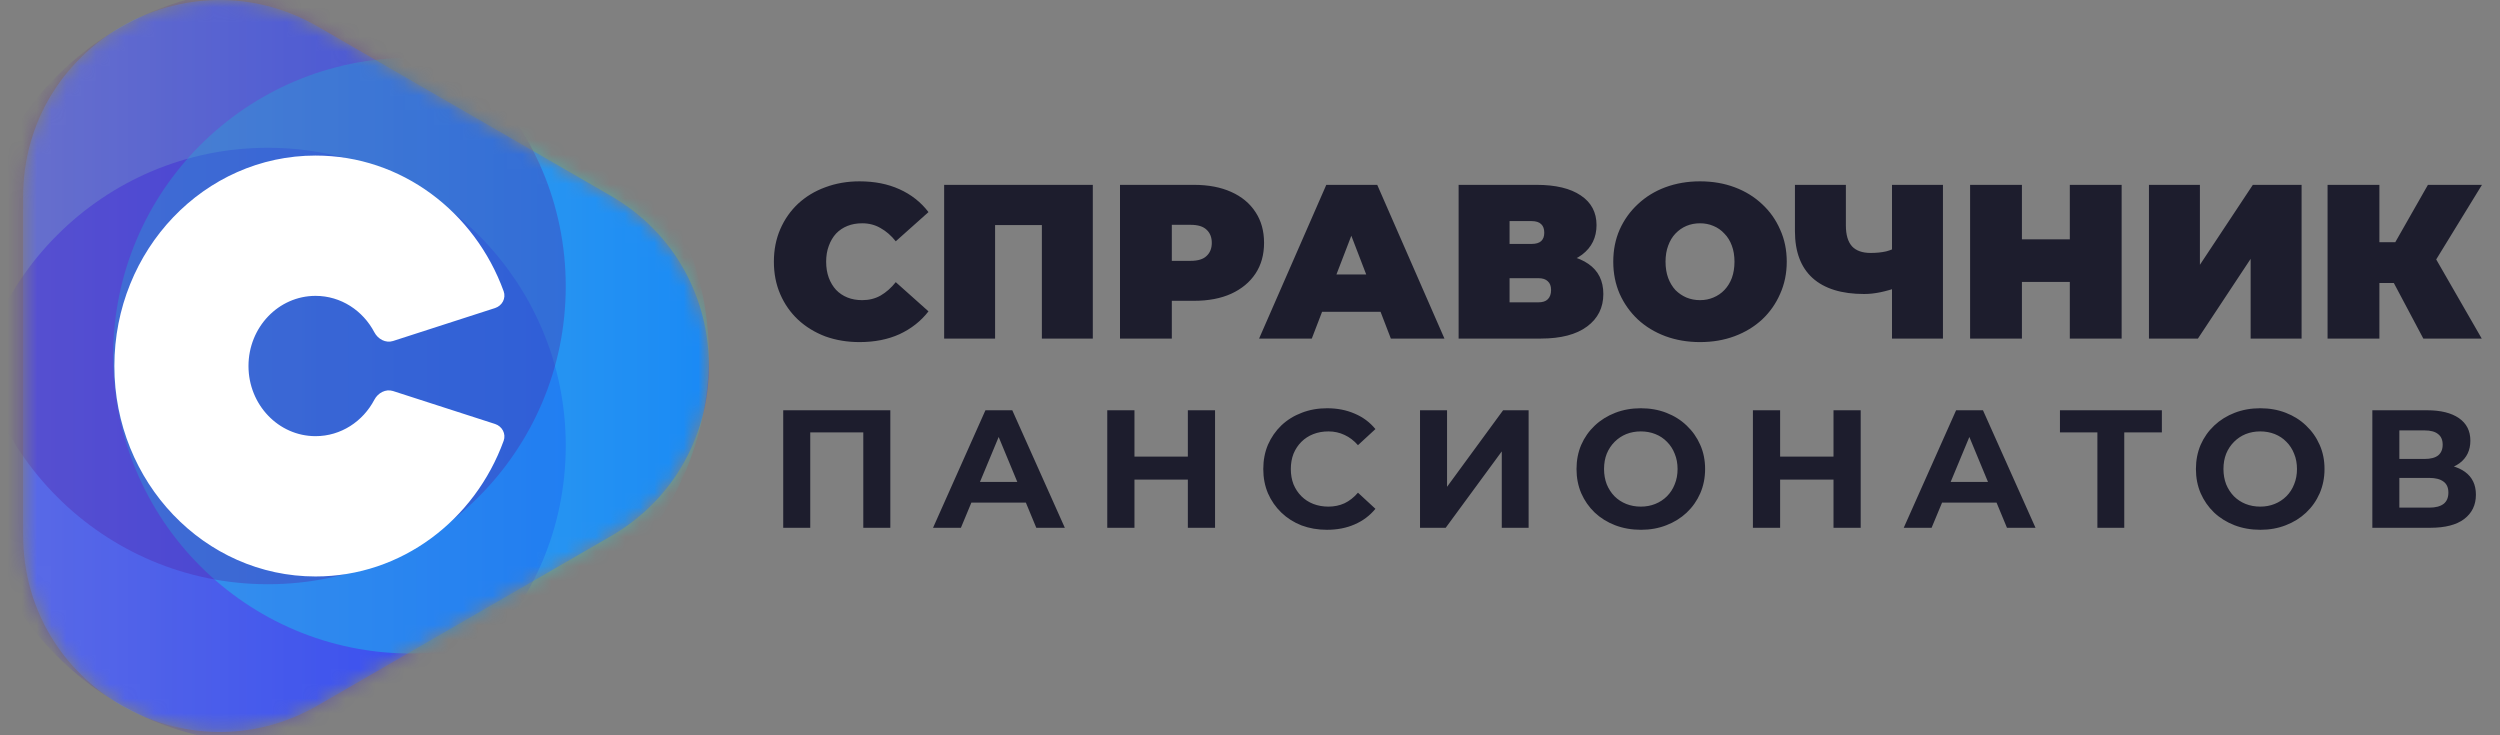 <svg width="170" height="50" viewBox="0 0 170 50" fill="none" xmlns="http://www.w3.org/2000/svg">
<rect x="0" y="0" width="170" height="50" fill="#808080" stroke="none"/>
<path d="M58.448 23.262C57.612 23.262 56.835 23.133 56.118 22.874C55.411 22.605 54.794 22.227 54.267 21.739C53.749 21.251 53.346 20.674 53.057 20.007C52.768 19.34 52.624 18.603 52.624 17.797C52.624 16.991 52.768 16.254 53.057 15.587C53.346 14.92 53.749 14.342 54.267 13.854C54.794 13.367 55.411 12.993 56.118 12.735C56.835 12.466 57.612 12.331 58.448 12.331C59.473 12.331 60.379 12.511 61.166 12.869C61.962 13.227 62.619 13.745 63.137 14.422L60.912 16.408C60.603 16.02 60.26 15.721 59.882 15.512C59.513 15.293 59.095 15.184 58.627 15.184C58.259 15.184 57.925 15.243 57.627 15.363C57.328 15.482 57.069 15.656 56.85 15.885C56.641 16.114 56.477 16.393 56.357 16.722C56.238 17.04 56.178 17.399 56.178 17.797C56.178 18.195 56.238 18.558 56.357 18.887C56.477 19.206 56.641 19.479 56.85 19.708C57.069 19.937 57.328 20.111 57.627 20.231C57.925 20.35 58.259 20.41 58.627 20.41C59.095 20.41 59.513 20.306 59.882 20.097C60.26 19.878 60.603 19.574 60.912 19.186L63.137 21.172C62.619 21.839 61.962 22.356 61.166 22.725C60.379 23.083 59.473 23.262 58.448 23.262ZM64.202 23.023V12.57H74.311V23.023H70.847V14.556L71.609 15.303H66.905L67.666 14.556V23.023H64.202ZM76.16 23.023V12.57H81.192C82.168 12.57 83.009 12.73 83.716 13.048C84.433 13.367 84.985 13.825 85.374 14.422C85.762 15.009 85.956 15.706 85.956 16.513C85.956 17.319 85.762 18.016 85.374 18.603C84.985 19.191 84.433 19.649 83.716 19.977C83.009 20.296 82.168 20.455 81.192 20.455H78.116L79.684 18.947V23.023H76.16ZM79.684 19.335L78.116 17.737H80.968C81.456 17.737 81.814 17.628 82.043 17.409C82.282 17.19 82.402 16.891 82.402 16.513C82.402 16.134 82.282 15.836 82.043 15.617C81.814 15.398 81.456 15.288 80.968 15.288H78.116L79.684 13.69V19.335ZM85.618 23.023L90.188 12.57H93.652L98.222 23.023H94.578L91.203 14.243H92.577L89.202 23.023H85.618ZM88.336 21.202L89.232 18.663H94.04L94.936 21.202H88.336ZM99.186 23.023V12.57H104.488C105.782 12.57 106.782 12.809 107.489 13.287C108.206 13.765 108.564 14.437 108.564 15.303C108.564 16.149 108.236 16.821 107.579 17.319C106.922 17.807 106.036 18.051 104.921 18.051L105.219 17.244C106.404 17.244 107.335 17.478 108.012 17.946C108.689 18.414 109.027 19.096 109.027 19.992C109.027 20.918 108.659 21.655 107.922 22.202C107.186 22.75 106.135 23.023 104.771 23.023H99.186ZM102.651 20.559H104.607C104.896 20.559 105.11 20.49 105.249 20.35C105.399 20.201 105.473 19.992 105.473 19.723C105.473 19.454 105.399 19.255 105.249 19.126C105.11 18.986 104.896 18.917 104.607 18.917H102.651V20.559ZM102.651 16.587H104.144C104.443 16.587 104.662 16.523 104.801 16.393C104.941 16.264 105.01 16.075 105.01 15.826C105.01 15.567 104.941 15.373 104.801 15.243C104.662 15.104 104.443 15.034 104.144 15.034H102.651V16.587ZM115.6 23.262C114.754 23.262 113.968 23.128 113.241 22.859C112.524 22.59 111.902 22.212 111.374 21.724C110.847 21.227 110.433 20.644 110.135 19.977C109.846 19.31 109.702 18.583 109.702 17.797C109.702 17 109.846 16.274 110.135 15.617C110.433 14.95 110.847 14.372 111.374 13.884C111.902 13.387 112.524 13.003 113.241 12.735C113.968 12.466 114.754 12.331 115.6 12.331C116.456 12.331 117.243 12.466 117.96 12.735C118.677 13.003 119.299 13.387 119.826 13.884C120.354 14.372 120.762 14.95 121.051 15.617C121.35 16.274 121.499 17 121.499 17.797C121.499 18.583 121.35 19.31 121.051 19.977C120.762 20.644 120.354 21.227 119.826 21.724C119.299 22.212 118.677 22.59 117.96 22.859C117.243 23.128 116.456 23.262 115.6 23.262ZM115.6 20.41C115.929 20.41 116.233 20.35 116.511 20.231C116.8 20.111 117.049 19.942 117.258 19.723C117.477 19.494 117.646 19.221 117.766 18.902C117.885 18.573 117.945 18.205 117.945 17.797C117.945 17.389 117.885 17.025 117.766 16.707C117.646 16.378 117.477 16.105 117.258 15.885C117.049 15.656 116.8 15.482 116.511 15.363C116.233 15.243 115.929 15.184 115.6 15.184C115.272 15.184 114.963 15.243 114.674 15.363C114.396 15.482 114.147 15.656 113.928 15.885C113.719 16.105 113.555 16.378 113.435 16.707C113.316 17.025 113.256 17.389 113.256 17.797C113.256 18.205 113.316 18.573 113.435 18.902C113.555 19.221 113.719 19.494 113.928 19.723C114.147 19.942 114.396 20.111 114.674 20.231C114.963 20.35 115.272 20.41 115.6 20.41ZM129.119 19.514C128.671 19.674 128.253 19.793 127.865 19.873C127.486 19.952 127.118 19.992 126.76 19.992C125.227 19.992 124.057 19.629 123.25 18.902C122.454 18.175 122.056 17.115 122.056 15.721V12.57H125.52V15.333C125.52 15.97 125.66 16.443 125.938 16.752C126.217 17.05 126.64 17.2 127.208 17.2C127.596 17.2 127.944 17.165 128.253 17.095C128.562 17.015 128.82 16.906 129.029 16.767L129.119 19.514ZM128.656 23.023V12.57H132.121V23.023H128.656ZM140.747 12.57H144.271V23.023H140.747V12.57ZM137.491 23.023H133.967V12.57H137.491V23.023ZM140.986 19.171H137.252V16.274H140.986V19.171ZM146.129 23.023V12.57H149.594V18.006L153.193 12.57H156.508V23.023H153.043V17.603L149.459 23.023H146.129ZM164.786 23.023L162.187 18.125L164.995 16.483L168.758 23.023H164.786ZM158.275 23.023V12.57H161.799V23.023H158.275ZM160.784 19.245V16.468H164.741V19.245H160.784ZM165.338 18.17L162.098 17.842L165.099 12.57H168.773L165.338 18.17Z" fill="#1D1D2D"/>
<path d="M53.259 35.889V27.898H60.542V35.889H58.704V28.982L59.126 29.405H54.674L55.097 28.982V35.889H53.259ZM63.447 35.889L67.009 27.898H68.835L72.408 35.889H70.468L67.545 28.834H68.276L65.342 35.889H63.447ZM65.228 34.176L65.719 32.772H69.828L70.331 34.176H65.228ZM80.774 27.898H82.623V35.889H80.774V27.898ZM77.144 35.889H75.294V27.898H77.144V35.889ZM80.911 32.612H77.007V31.049H80.911V32.612ZM90.23 36.026C89.614 36.026 89.039 35.927 88.506 35.729C87.981 35.523 87.525 35.234 87.136 34.861C86.748 34.488 86.444 34.051 86.223 33.548C86.01 33.046 85.903 32.495 85.903 31.893C85.903 31.292 86.01 30.74 86.223 30.238C86.444 29.736 86.748 29.298 87.136 28.925C87.532 28.552 87.993 28.267 88.518 28.069C89.043 27.864 89.617 27.761 90.241 27.761C90.934 27.761 91.558 27.883 92.114 28.126C92.677 28.362 93.148 28.712 93.529 29.177L92.342 30.272C92.068 29.96 91.763 29.728 91.428 29.576C91.094 29.416 90.728 29.336 90.333 29.336C89.96 29.336 89.617 29.397 89.305 29.519C88.993 29.641 88.723 29.816 88.495 30.044C88.266 30.272 88.088 30.543 87.958 30.855C87.837 31.166 87.776 31.513 87.776 31.893C87.776 32.274 87.837 32.62 87.958 32.932C88.088 33.244 88.266 33.514 88.495 33.743C88.723 33.971 88.993 34.146 89.305 34.268C89.617 34.389 89.96 34.45 90.333 34.45C90.728 34.45 91.094 34.374 91.428 34.222C91.763 34.062 92.068 33.822 92.342 33.503L93.529 34.599C93.148 35.063 92.677 35.417 92.114 35.66C91.558 35.904 90.93 36.026 90.23 36.026ZM96.561 35.889V27.898H98.399V33.103L102.211 27.898H103.946V35.889H102.12V30.695L98.307 35.889H96.561ZM111.587 36.026C110.955 36.026 110.369 35.923 109.829 35.717C109.296 35.512 108.832 35.223 108.436 34.85C108.048 34.477 107.743 34.039 107.523 33.537C107.31 33.035 107.203 32.487 107.203 31.893C107.203 31.3 107.31 30.752 107.523 30.25C107.743 29.747 108.052 29.31 108.447 28.937C108.843 28.564 109.307 28.275 109.84 28.069C110.373 27.864 110.951 27.761 111.575 27.761C112.207 27.761 112.785 27.864 113.31 28.069C113.843 28.275 114.303 28.564 114.692 28.937C115.087 29.31 115.395 29.747 115.616 30.25C115.837 30.744 115.947 31.292 115.947 31.893C115.947 32.487 115.837 33.039 115.616 33.548C115.395 34.051 115.087 34.488 114.692 34.861C114.303 35.227 113.843 35.512 113.31 35.717C112.785 35.923 112.211 36.026 111.587 36.026ZM111.575 34.45C111.933 34.45 112.26 34.389 112.557 34.268C112.861 34.146 113.128 33.971 113.356 33.743C113.584 33.514 113.759 33.244 113.881 32.932C114.01 32.62 114.075 32.274 114.075 31.893C114.075 31.513 114.01 31.166 113.881 30.855C113.759 30.543 113.584 30.272 113.356 30.044C113.135 29.816 112.873 29.641 112.568 29.519C112.264 29.397 111.933 29.336 111.575 29.336C111.217 29.336 110.886 29.397 110.582 29.519C110.285 29.641 110.023 29.816 109.794 30.044C109.566 30.272 109.387 30.543 109.258 30.855C109.136 31.166 109.075 31.513 109.075 31.893C109.075 32.266 109.136 32.612 109.258 32.932C109.387 33.244 109.562 33.514 109.783 33.743C110.011 33.971 110.278 34.146 110.582 34.268C110.886 34.389 111.217 34.45 111.575 34.45ZM124.678 27.898H126.527V35.889H124.678V27.898ZM121.048 35.889H119.198V27.898H121.048V35.889ZM124.815 32.612H120.911V31.049H124.815V32.612ZM129.454 35.889L133.015 27.898H134.842L138.415 35.889H136.474L133.552 28.834H134.282L131.349 35.889H129.454ZM131.234 34.176L131.725 32.772H135.835L136.337 34.176H131.234ZM142.623 35.889V28.982L143.045 29.405H140.077V27.898H147.007V29.405H144.039L144.45 28.982V35.889H142.623ZM153.707 36.026C153.075 36.026 152.489 35.923 151.949 35.717C151.416 35.512 150.952 35.223 150.556 34.85C150.168 34.477 149.864 34.039 149.643 33.537C149.43 33.035 149.323 32.487 149.323 31.893C149.323 31.3 149.43 30.752 149.643 30.25C149.864 29.747 150.172 29.31 150.568 28.937C150.963 28.564 151.428 28.275 151.96 28.069C152.493 27.864 153.071 27.761 153.695 27.761C154.327 27.761 154.905 27.864 155.431 28.069C155.963 28.275 156.424 28.564 156.812 28.937C157.208 29.31 157.516 29.747 157.736 30.25C157.957 30.744 158.067 31.292 158.067 31.893C158.067 32.487 157.957 33.039 157.736 33.548C157.516 34.051 157.208 34.488 156.812 34.861C156.424 35.227 155.963 35.512 155.431 35.717C154.905 35.923 154.331 36.026 153.707 36.026ZM153.695 34.45C154.053 34.45 154.38 34.389 154.677 34.268C154.982 34.146 155.248 33.971 155.476 33.743C155.705 33.514 155.88 33.244 156.001 32.932C156.131 32.62 156.195 32.274 156.195 31.893C156.195 31.513 156.131 31.166 156.001 30.855C155.88 30.543 155.705 30.272 155.476 30.044C155.256 29.816 154.993 29.641 154.689 29.519C154.384 29.397 154.053 29.336 153.695 29.336C153.338 29.336 153.007 29.397 152.702 29.519C152.405 29.641 152.143 29.816 151.915 30.044C151.686 30.272 151.507 30.543 151.378 30.855C151.256 31.166 151.195 31.513 151.195 31.893C151.195 32.266 151.256 32.612 151.378 32.932C151.507 33.244 151.683 33.514 151.903 33.743C152.132 33.971 152.398 34.146 152.702 34.268C153.007 34.389 153.338 34.45 153.695 34.45ZM161.319 35.889V27.898H165.04C165.968 27.898 166.691 28.077 167.209 28.434C167.726 28.792 167.985 29.302 167.985 29.964C167.985 30.619 167.742 31.128 167.254 31.494C166.767 31.852 166.121 32.03 165.314 32.03L165.531 31.551C166.429 31.551 167.125 31.73 167.62 32.087C168.114 32.445 168.362 32.962 168.362 33.64C168.362 34.34 168.095 34.892 167.563 35.295C167.038 35.691 166.269 35.889 165.257 35.889H161.319ZM163.156 34.519H165.188C165.614 34.519 165.938 34.435 166.159 34.268C166.379 34.1 166.49 33.842 166.49 33.492C166.49 33.157 166.379 32.909 166.159 32.749C165.938 32.582 165.614 32.498 165.188 32.498H163.156V34.519ZM163.156 31.208H164.88C165.283 31.208 165.588 31.128 165.793 30.969C165.999 30.801 166.102 30.558 166.102 30.238C166.102 29.919 165.999 29.679 165.793 29.519C165.588 29.352 165.283 29.268 164.88 29.268H163.156V31.208Z" fill="#1D1D2D"/>
<mask id="mask0_301_1468" style="mask-type:alpha" maskUnits="userSpaceOnUse" x="1" y="0" width="48" height="50">
<path d="M41.524 13.308C50.435 18.455 50.435 31.322 41.524 36.469L21.62 47.965C12.709 53.112 1.571 46.679 1.571 36.385L1.571 13.392C1.571 3.098 12.709 -3.335 21.62 1.811L41.524 13.308Z" fill="#3695F1"/>
</mask>
<g mask="url(#mask0_301_1468)">
<path d="M41.524 13.308C50.435 18.455 50.435 31.322 41.524 36.469L21.62 47.965C12.709 53.112 1.571 46.679 1.571 36.385L1.571 13.392C1.571 3.098 12.709 -3.335 21.62 1.811L41.524 13.308Z" fill="url(#paint0_linear_301_1468)"/>
<g style="mix-blend-mode:overlay" opacity="0.3">
<circle cx="18.215" cy="30.305" r="20.256" fill="#2200F1"/>
</g>
<g style="mix-blend-mode:lighten" opacity="0.3">
<circle cx="27.95" cy="24.182" r="20.256" fill="#00FFF0"/>
</g>
<g style="mix-blend-mode:hard-light" opacity="0.3">
<circle cx="18.215" cy="19.472" r="20.256" fill="#50159C"/>
</g>
</g>
<path d="M34.248 19.803C34.421 20.279 34.148 20.791 33.666 20.947L26.727 23.188C26.227 23.349 25.7 23.06 25.456 22.596C24.681 21.119 23.181 20.119 21.457 20.119C18.938 20.119 16.897 22.254 16.897 24.889C16.897 27.523 18.938 29.659 21.457 29.659C23.181 29.659 24.681 28.659 25.456 27.182C25.7 26.718 26.227 26.429 26.727 26.59L33.666 28.831C34.148 28.987 34.421 29.499 34.248 29.975C32.287 35.368 27.3 39.2 21.457 39.2C13.902 39.2 7.777 32.793 7.777 24.889C7.777 16.985 13.902 10.578 21.457 10.578C27.3 10.578 32.287 14.41 34.248 19.803Z" fill="white"/>
<defs>
<linearGradient id="paint0_linear_301_1468" x1="48.207" y1="24.888" x2="1.571" y2="24.888" gradientUnits="userSpaceOnUse">
<stop stop-color="#2558F6"/>
<stop offset="1" stop-color="#7096E2"/>
</linearGradient>
</defs>
</svg>
